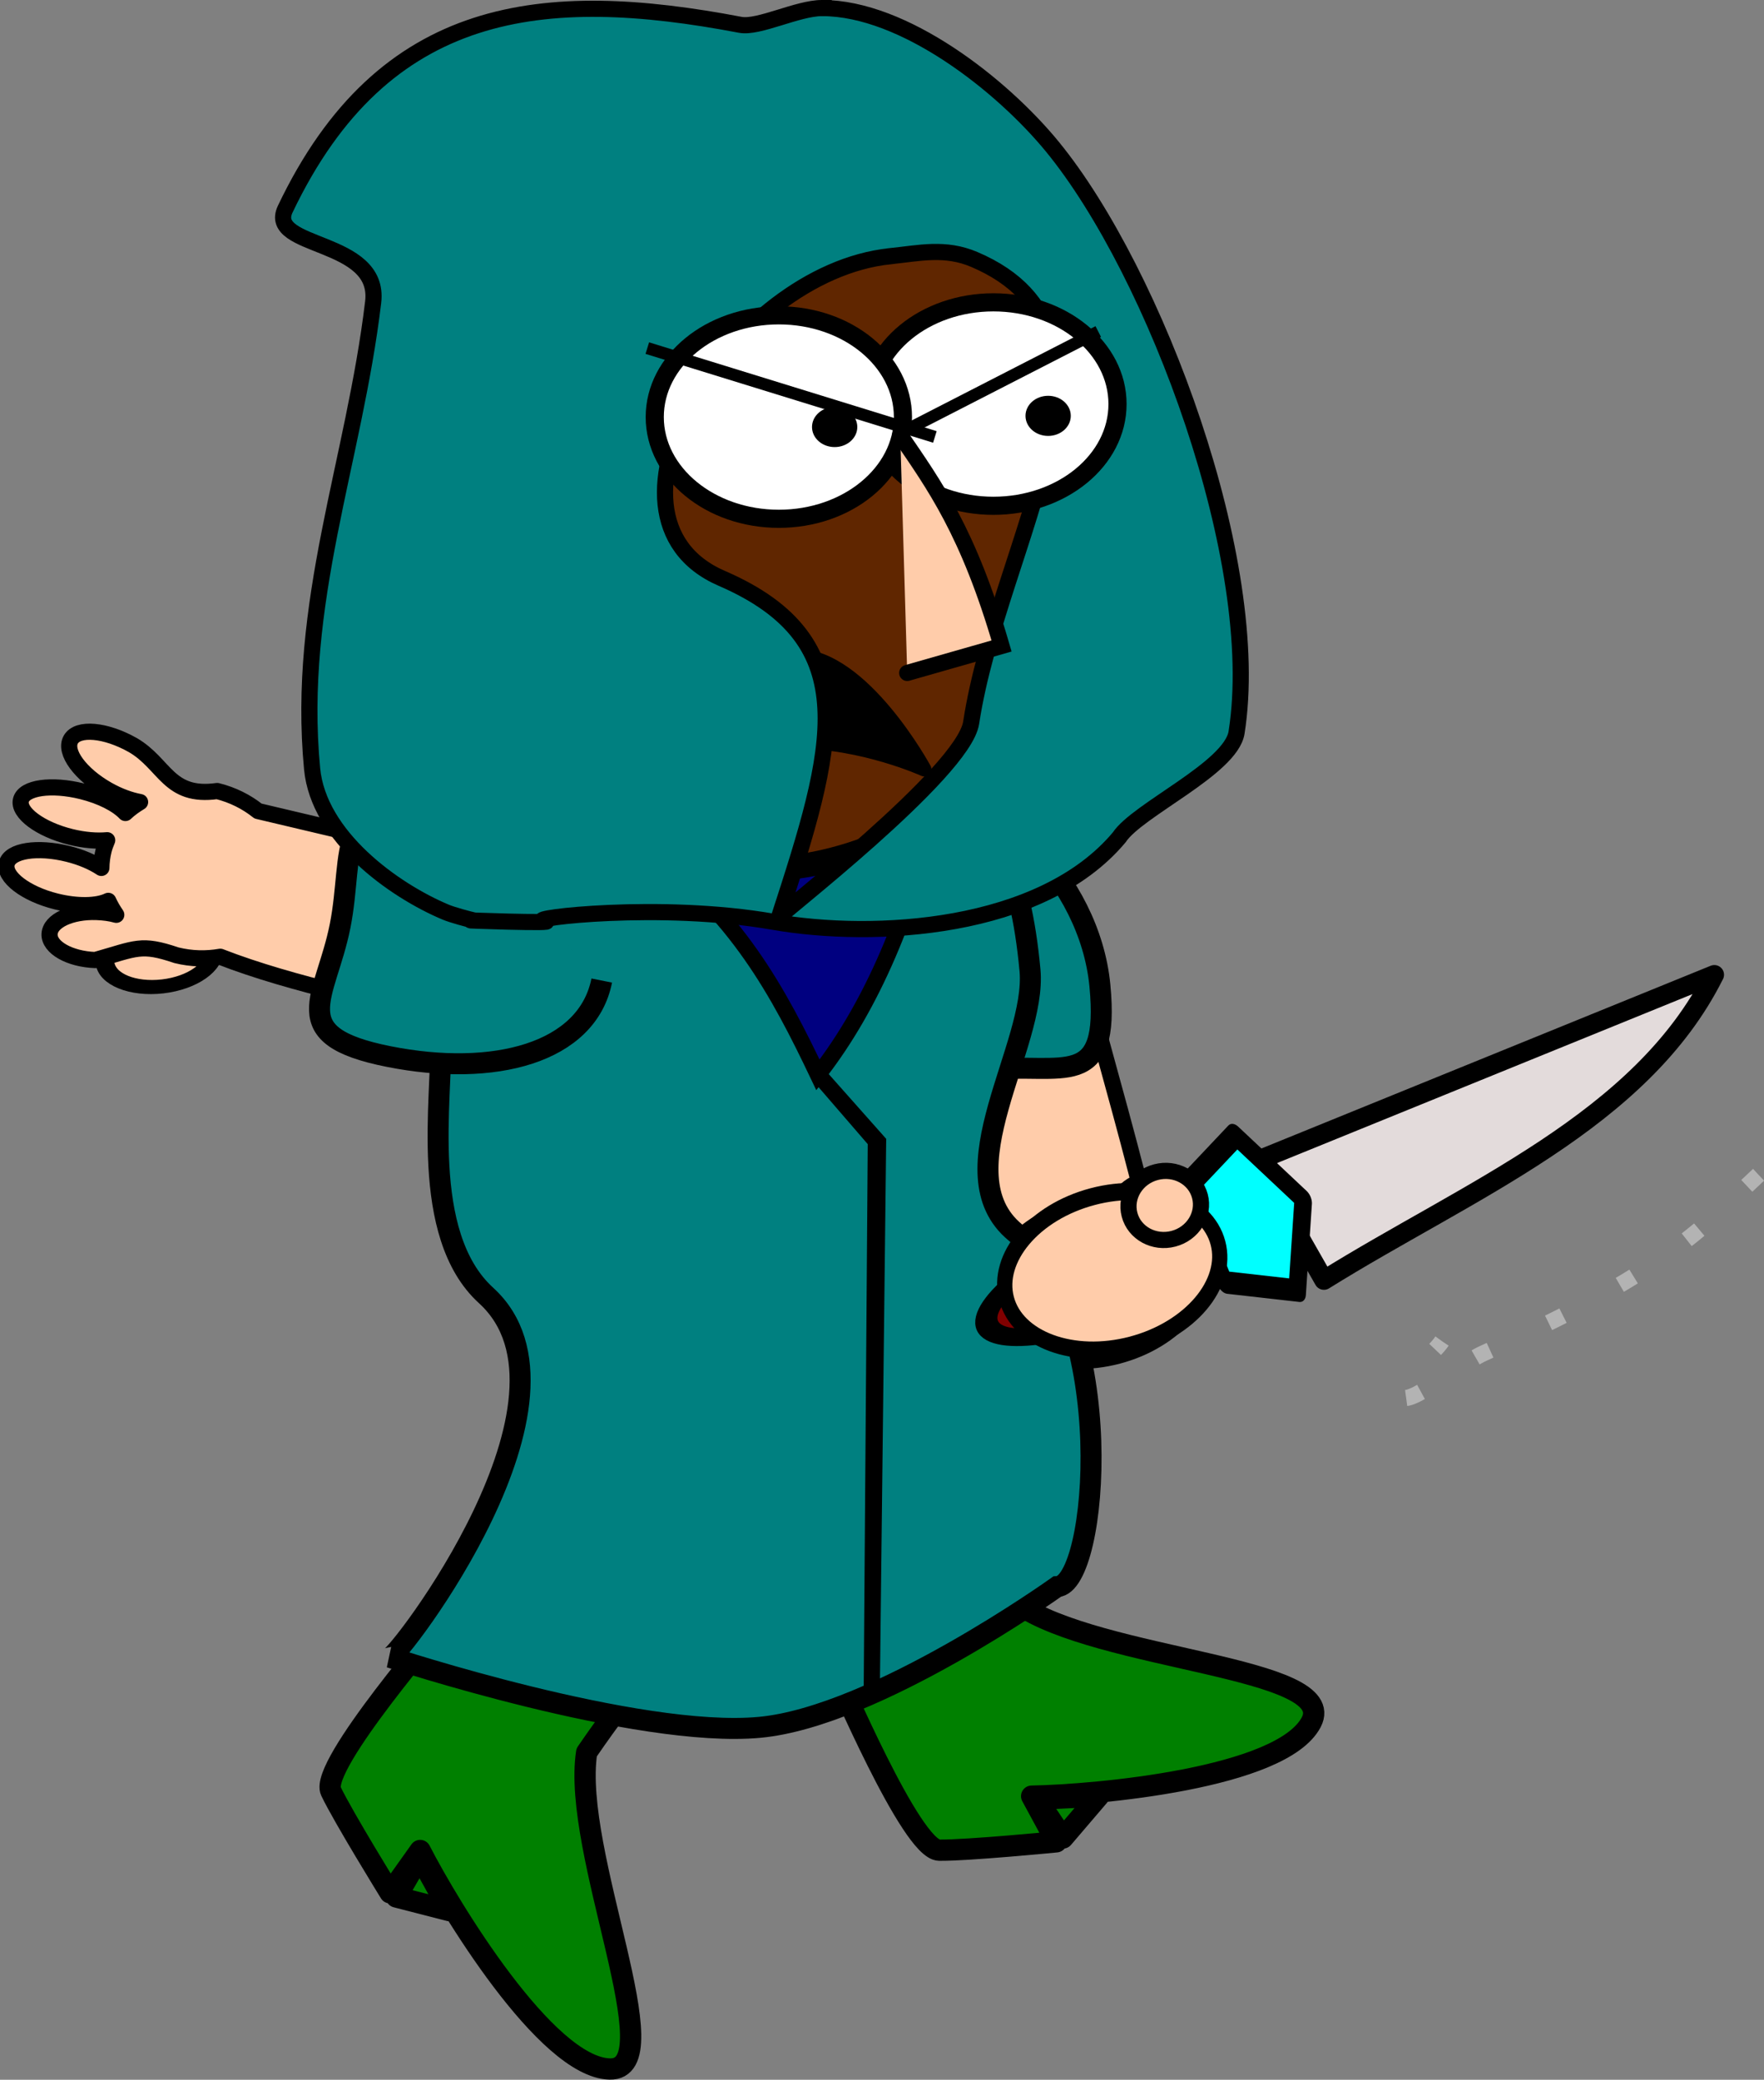 <?xml version="1.0" encoding="UTF-8" standalone="no"?>
<!-- Created with Inkscape (http://www.inkscape.org/) -->

<svg
   xmlns:dc="http://purl.org/dc/elements/1.1/"
   xmlns:cc="http://creativecommons.org/ns#"
   xmlns:rdf="http://www.w3.org/1999/02/22-rdf-syntax-ns#"
   xmlns:svg="http://www.w3.org/2000/svg"
   xmlns="http://www.w3.org/2000/svg"
   xmlns:sodipodi="http://sodipodi.sourceforge.net/DTD/sodipodi-0.dtd"
   xmlns:inkscape="http://www.inkscape.org/namespaces/inkscape"
   width="109.234"
   height="128.751"
   id="svg5167"
   version="1.1"
   inkscape:version="0.48.1 r9760"
   sodipodi:docname="char01.svg"
   inkscape:export-filename="/home/massimo/Immagini/Doomed Comics/characters/char01.png"
   inkscape:export-xdpi="110"
   inkscape:export-ydpi="110">
  <rect width="100%" height="100%" fill="#808080" stroke="none"/>
  <defs
     id="defs5169">
    <inkscape:path-effect
       is_visible="true"
       id="path-effect3860-54-0-2-2"
       effect="spiro" />
    <inkscape:path-effect
       is_visible="true"
       id="path-effect3860-67-3-0-1-1"
       effect="spiro" />
  </defs>
  <sodipodi:namedview
     id="base"
     pagecolor="#ffffff"
     bordercolor="#666666"
     borderopacity="1.0"
     inkscape:pageopacity="0.0"
     inkscape:pageshadow="2"
     inkscape:zoom="1.8330954"
     inkscape:cx="54.698901"
     inkscape:cy="64.379493"
     inkscape:document-units="px"
     inkscape:current-layer="layer1"
     showgrid="false"
     fit-margin-top="0"
     fit-margin-left="0"
     fit-margin-right="0"
     fit-margin-bottom="0"
     inkscape:window-width="600"
     inkscape:window-height="441"
     inkscape:window-x="240"
     inkscape:window-y="217"
     inkscape:window-maximized="0" />
  <g
     inkscape:label="Livello 1"
     inkscape:groupmode="layer"
     id="layer1"
     transform="translate(211.842,-287.991)">
    <g
       id="g4044"
       transform="translate(-455.295,-12.634)">
      <path
         id="path4683-99-1"
         style="fill:#008000;stroke:#000000;stroke-width:1.317px;stroke-linecap:butt;stroke-linejoin:round;stroke-opacity:1"
         d="m 287.516,391.833 c 5.384,-0.957 9.209,-3.951 12.792,-6.93 2.993,5.85 0.908,5.735 6.119,14.986 5.115,3.562 20.046,3.881 18.222,7.354 -1.828,3.482 -13.356,4.507 -17.312,4.576 l 1.531,2.827 c 0,0 -5.499,0.538 -7.253,0.517 -1.754,-0.021 -6.335,-10.981 -6.474,-11.094 z m 21.757,22.576 2.213,-2.588 -3.817,0.189 z"
         inkscape:connector-curvature="0"
         sodipodi:nodetypes="cccsccscccccc" />
      <path
         id="path4683-99"
         style="fill:#008000;stroke:#000000;stroke-width:1.317px;stroke-linecap:butt;stroke-linejoin:round;stroke-opacity:1"
         d="m 278.684,388.584 c 3.23,4.412 7.603,6.527 11.856,8.432 -3.934,5.264 -4.749,3.341 -10.759,12.094 -0.945,6.161 5.345,19.706 1.423,19.599 -3.931,-0.108 -9.929,-10.005 -11.734,-13.527 l -1.864,2.619 c 0,0 -2.905,-4.7 -3.659,-6.284 -0.754,-1.584 7.068,-10.524 7.108,-10.698 z m -10.686,29.477 3.298,0.847 -1.851,-3.344 z"
         inkscape:connector-curvature="0"
         sodipodi:nodetypes="cccsccscccccc" />
      <g
         inkscape:transform-center-y="10.020412"
         inkscape:transform-center-x="-5.447169"
         id="g4789-4"
         transform="matrix(-0.967,0.255,0.255,0.967,353.895,148.392)">
        <path
           sodipodi:nodetypes="cssccc"
           inkscape:connector-curvature="0"
           id="rect9046-1"
           d="m 105.796,194.249 0,16.288 c 0,0.052 -0.042,0.093 -0.093,0.093 l -9.571,0 c -0.169,-4.018 -0.007,-10.815 -0.007,-14.854 -0.196,-3.967 2.519,-6.531 5.088,-6.185"
           style="color:#000000;fill:#ffccaa;fill-opacity:1;fill-rule:evenodd;stroke:#000000;stroke-width:1;stroke-linecap:round;stroke-miterlimit:4;marker:none;visibility:visible;display:inline;overflow:visible;enable-background:accumulate" />
        <path
           transform="matrix(1,0,0,1.145,-235.883,-200.232)"
           d="m 342.722,360.946 c 0,2.292 -3.031,4.15 -6.769,4.15 -3.738,0 -6.769,-1.858 -6.769,-4.15 0,-2.292 3.031,-4.15 6.769,-4.15 3.738,0 6.769,1.858 6.769,4.15 z"
           sodipodi:ry="4.1504092"
           sodipodi:rx="6.7691202"
           sodipodi:cy="360.94571"
           sodipodi:cx="335.95258"
           id="path9048-9"
           style="color:#000000;fill:#ffccaa;fill-opacity:1;fill-rule:evenodd;stroke:#000000;stroke-width:0.934;stroke-miterlimit:4;stroke-dasharray:none;marker:none;visibility:visible;display:inline;overflow:visible;enable-background:accumulate"
           sodipodi:type="arc" />
        <path
           transform="translate(-205.417,-145.103)"
           d="m 303.533,355.004 c 0,1.177 -1.009,2.131 -2.253,2.131 -1.245,0 -2.253,-0.954 -2.253,-2.131 0,-1.177 1.009,-2.131 2.253,-2.131 1.245,0 2.253,0.954 2.253,2.131 z"
           sodipodi:ry="2.1312113"
           sodipodi:rx="2.2534938"
           sodipodi:cy="355.00388"
           sodipodi:cx="301.27911"
           id="path9052-95"
           style="color:#000000;fill:#ffccaa;fill-opacity:1;fill-rule:evenodd;stroke:#000000;stroke-width:1;stroke-linecap:round;stroke-miterlimit:4;stroke-dasharray:none;marker:none;visibility:visible;display:inline;overflow:visible;enable-background:accumulate"
           sodipodi:type="arc" />
      </g>
      <path
         style="color:#000000;fill:#008080;fill-opacity:1;fill-rule:evenodd;stroke:#000000;stroke-width:1.3;stroke-linejoin:round;stroke-miterlimit:4;stroke-opacity:1;stroke-dashoffset:0;marker:none;visibility:visible;display:inline;overflow:visible;enable-background:accumulate"
         d="m 300.284,349.725 c 4.569,-0.44 10.641,5.292 11.278,11.901 0.637,6.609 -2.312,4.77 -6.88,5.21 -4.569,0.44 -7.91,2.885 -8.547,-3.724 -1.816,-5.802 -2.194,-11.641 4.149,-13.387 z"
         id="path8852-8-6-6"
         inkscape:connector-curvature="0"
         sodipodi:nodetypes="csscc" />
      <path
         style="color:#000000;fill:#008080;fill-opacity:1;fill-rule:evenodd;stroke:#000000;stroke-width:1.3;stroke-miterlimit:4;marker:none;visibility:visible;display:inline;overflow:visible;enable-background:accumulate"
         d="m 270.752,364.846 c 0.09,3.699 -1.348,12.199 2.801,15.976 6.958,6.334 -5.496,22.45 -5.943,22.403 0,0 15.302,5.042 22.895,4.332 7.175,-0.671 18.41,-8.71 18.41,-8.71 2.562,-0.117 3.858,-16.598 -2.597,-21.932 -4.443,-3.672 1.347,-11.549 0.916,-16.225 -1.168,-12.686 -6.969,-14.061 -20.15,-13.894 -13.181,0.167 -16.641,5.388 -16.334,18.05 z"
         id="path5333-5-8-1"
         inkscape:connector-curvature="0"
         sodipodi:nodetypes="sscscssss" />
      <g
         inkscape:transform-center-x="13.394115"
         inkscape:transform-center-y="-4.5820757"
         id="g7344-3"
         transform="matrix(0.241,-0.971,-0.971,-0.241,420.123,568.158)">
        <path
           sodipodi:type="arc"
           style="color:#000000;fill:#ffccaa;fill-opacity:1;fill-rule:evenodd;stroke:#000000;stroke-width:0.869;stroke-miterlimit:4;stroke-dasharray:none;marker:none;visibility:visible;display:inline;overflow:visible;enable-background:accumulate"
           id="path4796-3"
           sodipodi:cx="301.27911"
           sodipodi:cy="355.00388"
           sodipodi:rx="2.546541"
           sodipodi:ry="1.8497226"
           d="m 303.826,355.004 c 0,1.022 -1.14,1.85 -2.547,1.85 -1.406,0 -2.547,-0.828 -2.547,-1.85 0,-1.022 1.14,-1.85 2.547,-1.85 1.406,0 2.547,0.828 2.547,1.85 z"
           transform="matrix(0.465,-1.241,0.936,0.351,-310.463,461.26)" />
        <path
           sodipodi:nodetypes="cscccssccssscscsssccsscccc"
           inkscape:connector-curvature="0"
           id="path9079-5-1"
           d="m 167.894,189.155 c 5.059,0.383 4.407,4.334 4.369,7.751 l -0.127,11.31 c 0.378,0.822 0.594,1.758 0.594,2.75 -1.144,2.841 0.85,3.518 1.5,5.75 0.52,1.871 0.252,3.577 -0.594,3.812 -0.846,0.235 -1.949,-1.098 -2.469,-2.969 -0.214,-0.771 -0.288,-1.501 -0.25,-2.125 -0.275,0.273 -0.553,0.515 -0.875,0.719 0.399,0.626 0.656,1.699 0.656,2.938 0,1.942 -0.636,3.531 -1.438,3.531 -0.801,0 -1.469,-1.59 -1.469,-3.531 0,-0.863 0.131,-1.638 0.344,-2.25 -0.219,0.032 -0.43,0.062 -0.656,0.062 -0.372,0 -0.744,-0.042 -1.094,-0.125 0.217,0.608 0.344,1.369 0.344,2.219 0,1.942 -0.66,3.531 -1.5,3.531 -0.84,0 -1.531,-1.59 -1.531,-3.531 0,-1.36 0.324,-2.54 0.812,-3.125 -0.253,-0.198 -0.501,-0.443 -0.719,-0.688 0.012,0.377 -0.036,0.796 -0.125,1.219 -0.324,1.545 -1.224,2.669 -2.031,2.5 -0.808,-0.169 -1.199,-1.58 -0.875,-3.125 1.327,-2.324 1.69,-2.498 1.5,-4.812 0,-0.956 0.209,-1.856 0.562,-2.656 -0.614,-4.744 -0.316,-10.76 -0.312,-15.188"
           style="color:#000000;fill:#ffccaa;fill-opacity:1;fill-rule:evenodd;stroke:#000000;stroke-width:1;stroke-linecap:round;stroke-linejoin:round;stroke-miterlimit:4;stroke-opacity:1;stroke-dasharray:none;stroke-dashoffset:0;marker:none;visibility:visible;display:inline;overflow:visible;enable-background:accumulate" />
      </g>
      <path
         style="color:#000000;fill:#008080;fill-opacity:1;fill-rule:evenodd;stroke:#000000;stroke-width:1.3;stroke-linejoin:round;stroke-miterlimit:4;stroke-opacity:1;stroke-dashoffset:0;marker:none;visibility:visible;display:inline;overflow:visible;enable-background:accumulate"
         d="m 280.715,361.327 c -0.895,4.502 -6.682,6 -13.194,4.704 -6.512,-1.295 -3.901,-3.588 -3.006,-8.09 0.895,-4.502 -0.482,-8.406 6.03,-7.111"
         id="path8852-4-5"
         inkscape:connector-curvature="0"
         sodipodi:nodetypes="cssc"
         inkscape:transform-center-x="6.3937335"
         inkscape:transform-center-y="0.54954683" />
      <path
         style="fill:#000080;stroke:#000000;stroke-width:1px;stroke-linecap:butt;stroke-linejoin:miter;stroke-opacity:1"
         d="m 289.148,347.832 c 5.779,0.198 10.978,1.76 12.114,2.073 l 0.13,0.68 c -1.576,6.593 -3.9,12.253 -7.288,16.583 -2.408,-5.049 -5.04,-10.041 -10.85,-14.219 l -0.032,-0.032 c -0.669,-0.39 -5.201,-3.065 -3.628,-3.692 2.962,-1.181 6.344,-1.503 9.555,-1.393 z m 4.958,19.29 3.722,4.192 -0.394,34.189 0.255,-34.233 z"
         id="path8876-3-1"
         inkscape:connector-curvature="0"
         sodipodi:nodetypes="ccccccsscccccc" />
      <path
         sodipodi:type="arc"
         style="color:#000000;fill:#602600;fill-opacity:1;fill-rule:evenodd;stroke:#000000;stroke-width:0.617;stroke-miterlimit:4;stroke-opacity:1;stroke-dasharray:none;marker:none;visibility:visible;display:inline;overflow:visible;enable-background:accumulate"
         id="path2994-0-6"
         sodipodi:cx="131.64648"
         sodipodi:cy="178.16849"
         sodipodi:rx="9.3631258"
         sodipodi:ry="10.524252"
         d="m 141.01,178.168 c 0,5.812 -4.192,10.524 -9.363,10.524 -5.171,0 -9.363,-4.712 -9.363,-10.524 0,-5.812 4.192,-10.524 9.363,-10.524 5.171,0 9.363,4.712 9.363,10.524 z"
         transform="matrix(-2.432,0,0,2.432,610.109,-104.421)" />
      <path
         style="color:#000000;fill:#000000;fill-opacity:1;fill-rule:evenodd;stroke:#000000;stroke-width:0.9;stroke-linejoin:round;stroke-miterlimit:4;stroke-opacity:1;stroke-dashoffset:0;marker:none;visibility:visible;display:inline;overflow:visible;enable-background:accumulate"
         d="m 300.676,348.238 c 0,0 -3.795,-1.72 -7.906,-1.72 -4.11,0 -9.585,0.697 -9.585,0.697 0,0 5.475,-5.985 9.585,-5.985 4.11,0 7.906,7.009 7.906,7.009 z"
         id="path5337-0-4"
         inkscape:connector-curvature="0"
         sodipodi:nodetypes="cscsc" />
      <path
         sodipodi:nodetypes="csscsscsssssccsscsss"
         inkscape:connector-curvature="0"
         id="path5791-8"
         d="m 294.366,301.124 c 5.066,0 11.124,4.756 14.264,8.594 6.357,7.769 13.069,25.737 11.395,36.258 -0.352,2.211 -6.145,4.779 -7.266,6.488 -4.821,5.751 -15.181,6.314 -21.423,5.224 -7.026,-1.227 -15.286,-0.212 -14.211,-0.056 1.345,0.194 -5.767,-0.057 -4.344,-0.028 -0.321,-0.072 -1.32,-0.34 -1.716,-0.506 -3.27,-1.37 -7.888,-4.713 -8.285,-8.875 -0.983,-10.292 2.6,-19.009 3.781,-28.9 0.471,-3.946 -6.629,-3.272 -5.443,-5.758 6.087,-12.752 15.996,-13.723 28.18,-11.403 1.131,0.215 3.542,-1.039 5.068,-1.039 z m 4.211,15.362 c -9.859,1.015 -19.251,16.127 -10.427,19.943 8.992,3.888 6.935,10.537 3.544,20.975 -0.331,0.085 11.423,-8.939 11.896,-12.034 1.714,-11.226 10.753,-24.178 0.2,-28.681 -1.816,-0.775 -3.404,-0.39 -5.212,-0.204 z"
         style="fill:#008080;stroke:#000000;stroke-width:1px;stroke-linecap:round;stroke-linejoin:miter;stroke-opacity:1" />
      <g
         id="g4396-3-2"
         transform="matrix(-1,0,0,1,420.219,173.464)">
        <path
           transform="matrix(-1.123,0,0,1.123,226.912,19.093)"
           d="m 106.275,118.506 c 0,3.097 -3.064,5.608 -6.843,5.608 -3.779,0 -6.843,-2.511 -6.843,-5.608 0,-3.097 3.064,-5.608 6.843,-5.608 3.779,0 6.843,2.511 6.843,5.608 z"
           sodipodi:ry="5.6079936"
           sodipodi:rx="6.8432345"
           sodipodi:cy="118.50636"
           sodipodi:cx="99.431404"
           id="path3766-1-6-7-1"
           style="color:#000000;fill:#ffffff;fill-opacity:1;fill-rule:evenodd;stroke:#000000;stroke-width:1;stroke-miterlimit:4;stroke-opacity:1;stroke-dasharray:none;stroke-dashoffset:0;marker:none;visibility:visible;display:inline;overflow:visible;enable-background:accumulate"
           sodipodi:type="arc" />
        <path
           inkscape:connector-curvature="0"
           inkscape:original-d="m 125.3407,156.19052 -16.58364,-8.50443"
           inkscape:path-effect="#path-effect3860-54-0-2-2"
           id="path3858-6-6-6-7"
           d="m 125.341,156.191 -16.584,-8.504"
           style="fill:none;stroke:#000000;stroke-width:0.748px;stroke-linecap:butt;stroke-linejoin:miter;stroke-opacity:1" />
        <path
           transform="matrix(-1.123,0,0,1.123,240.199,19.898)"
           d="m 106.275,118.506 c 0,3.097 -3.064,5.608 -6.843,5.608 -3.779,0 -6.843,-2.511 -6.843,-5.608 0,-3.097 3.064,-5.608 6.843,-5.608 3.779,0 6.843,2.511 6.843,5.608 z"
           sodipodi:ry="5.6079936"
           sodipodi:rx="6.8432345"
           sodipodi:cy="118.50636"
           sodipodi:cx="99.431404"
           id="path3766-0-7-3-2-2"
           style="color:#000000;fill:#ffffff;fill-opacity:1;fill-rule:evenodd;stroke:#000000;stroke-width:1;stroke-miterlimit:4;stroke-opacity:1;stroke-dasharray:none;stroke-dashoffset:0;marker:none;visibility:visible;display:inline;overflow:visible;enable-background:accumulate"
           sodipodi:type="arc" />
        <path
           inkscape:connector-curvature="0"
           inkscape:original-d="m 118.8751,154.21026 17.80728,-5.49936"
           inkscape:path-effect="#path-effect3860-67-3-0-1-1"
           id="path3858-9-8-7-6-5"
           d="m 118.875,154.21 17.807,-5.499"
           style="fill:none;stroke:#000000;stroke-width:0.748px;stroke-linecap:butt;stroke-linejoin:miter;stroke-opacity:1" />
      </g>
      <g
         id="g3916-9-3-8-0"
         transform="matrix(-0.748,0,0,0.748,507.063,209.014)">
        <path
           transform="matrix(0.433,0,0,0.433,250.471,93.534)"
           d="m 38.88,146.324 c 0,1.842 -1.714,3.335 -3.829,3.335 -2.115,0 -3.829,-1.493 -3.829,-3.335 0,-1.842 1.714,-3.335 3.829,-3.335 2.115,0 3.829,1.493 3.829,3.335 z"
           sodipodi:ry="3.3351505"
           sodipodi:rx="3.8292468"
           sodipodi:cy="146.32397"
           sodipodi:cx="35.050648"
           id="path3768-7-8-3-6-7"
           style="color:#000000;fill:#000000;fill-opacity:1;fill-rule:evenodd;stroke:#000000;stroke-width:1;stroke-miterlimit:4;stroke-opacity:1;stroke-dasharray:none;stroke-dashoffset:0;marker:none;visibility:visible;display:inline;overflow:visible;enable-background:accumulate"
           sodipodi:type="arc" />
        <path
           transform="matrix(0.433,0,0,0.433,268.145,94.457)"
           d="m 38.88,146.324 c 0,1.842 -1.714,3.335 -3.829,3.335 -2.115,0 -3.829,-1.493 -3.829,-3.335 0,-1.842 1.714,-3.335 3.829,-3.335 2.115,0 3.829,1.493 3.829,3.335 z"
           sodipodi:ry="3.3351505"
           sodipodi:rx="3.8292468"
           sodipodi:cy="146.32397"
           sodipodi:cx="35.050648"
           id="path3768-79-3-2-4"
           style="color:#000000;fill:#000000;fill-opacity:1;fill-rule:evenodd;stroke:#000000;stroke-width:1;stroke-miterlimit:4;stroke-opacity:1;stroke-dasharray:none;stroke-dashoffset:0;marker:none;visibility:visible;display:inline;overflow:visible;enable-background:accumulate"
           sodipodi:type="arc" />
      </g>
      <path
         style="fill:#ffccaa;stroke:#000000;stroke-width:1px;stroke-linecap:round;stroke-linejoin:miter;stroke-opacity:1"
         d="m 299.199,327.572 c 2.108,3.084 4.219,5.968 6.275,13.044 l -5.843,1.668"
         id="path4989-4-0"
         inkscape:connector-curvature="0"
         sodipodi:nodetypes="ccc" />
      <g
         id="g10926-3-4-1"
         transform="matrix(-0.4,-0.917,-0.917,0.4,602.93,796.189)">
        <path
           transform="matrix(0.569,0,0,0.811,463.695,-137.508)"
           d="m 65.388,289.816 c 0,7.178 -2.221,12.997 -4.961,12.997 -2.74,0 -4.961,-5.819 -4.961,-12.997 0,-7.178 2.221,-12.997 4.961,-12.997 2.74,0 4.961,5.819 4.961,12.997 z"
           sodipodi:ry="12.996894"
           sodipodi:rx="4.9611802"
           sodipodi:cy="289.81561"
           sodipodi:cx="60.427017"
           id="path6967-6-7-5"
           style="color:#000000;fill:#800000;fill-opacity:1;fill-rule:evenodd;stroke:#000000;stroke-width:1.766;stroke-linejoin:round;stroke-miterlimit:4;stroke-opacity:1;stroke-dasharray:none;stroke-dashoffset:0;marker:none;visibility:visible;display:inline;overflow:visible;enable-background:accumulate"
           sodipodi:type="arc" />
        <path
           sodipodi:nodetypes="cccc"
           inkscape:connector-curvature="0"
           id="path6959-7-2-7"
           d="m 499.981,58.153 0.769,30.609 -8.428,-0.905 c 1.534,-10.449 1.16,-21.921 7.659,-29.703 z"
           inkscape:transform-center-y="-3.1483737"
           inkscape:transform-center-x="1.118328"
           style="color:#000000;fill:#e3dbdb;fill-opacity:1;fill-rule:evenodd;stroke:#000000;stroke-width:1.2;stroke-linejoin:round;stroke-miterlimit:4;stroke-opacity:1;stroke-dashoffset:0;marker:none;visibility:visible;display:inline;overflow:visible;enable-background:accumulate" />
        <path
           transform="matrix(0.57,0,0,-0.37,466.821,173.316)"
           inkscape:transform-center-y="-0.35865135"
           inkscape:transform-center-x="0.092476526"
           d="m 63.012,226.997 -9.37,6.189 -8.781,-6.999 3.943,-10.514 11.218,0.501 z"
           inkscape:randomized="0"
           inkscape:rounded="0"
           inkscape:flatsided="true"
           sodipodi:arg2="0.9870892"
           sodipodi:arg1="0.35877067"
           sodipodi:r2="7.7279749"
           sodipodi:r1="9.5523024"
           sodipodi:cy="223.64323"
           sodipodi:cx="54.068321"
           sodipodi:sides="5"
           id="path6965-5-2-3"
           style="color:#000000;fill:#00ffff;fill-opacity:1;fill-rule:evenodd;stroke:#000000;stroke-width:2.612;stroke-linejoin:round;stroke-miterlimit:4;stroke-opacity:1;stroke-dasharray:none;stroke-dashoffset:0;marker:none;visibility:visible;display:inline;overflow:visible;enable-background:accumulate"
           sodipodi:type="star" />
      </g>
      <path
         transform="matrix(-0.967,0.255,0.292,1.107,531.798,-105.939)"
         d="m 342.722,360.946 c 0,2.292 -3.031,4.15 -6.769,4.15 -3.738,0 -6.769,-1.858 -6.769,-4.15 0,-2.292 3.031,-4.15 6.769,-4.15 3.738,0 6.769,1.858 6.769,4.15 z"
         sodipodi:ry="4.1504092"
         sodipodi:rx="6.7691202"
         sodipodi:cy="360.94571"
         sodipodi:cx="335.95258"
         id="path9048-9-6"
         style="color:#000000;fill:#ffccaa;fill-opacity:1;fill-rule:evenodd;stroke:#000000;stroke-width:0.934;stroke-miterlimit:4;stroke-dasharray:none;marker:none;visibility:visible;display:inline;overflow:visible;enable-background:accumulate"
         sodipodi:type="arc" />
      <path
         transform="matrix(-0.967,0.255,0.255,0.967,516.39,-44.866)"
         d="m 303.533,355.004 c 0,1.177 -1.009,2.131 -2.253,2.131 -1.245,0 -2.253,-0.954 -2.253,-2.131 0,-1.177 1.009,-2.131 2.253,-2.131 1.245,0 2.253,0.954 2.253,2.131 z"
         sodipodi:ry="2.1312113"
         sodipodi:rx="2.2534938"
         sodipodi:cy="355.00388"
         sodipodi:cx="301.27911"
         id="path9052-95-4"
         style="color:#000000;fill:#ffccaa;fill-opacity:1;fill-rule:evenodd;stroke:#000000;stroke-width:1;stroke-linecap:round;stroke-miterlimit:4;stroke-dasharray:none;marker:none;visibility:visible;display:inline;overflow:visible;enable-background:accumulate"
         sodipodi:type="arc" />
      <path
         inkscape:connector-curvature="0"
         id="path5533"
         d="m 352.349,373.351 c -1.163,1.08 -2.283,2.209 -3.489,3.24 -3.897,3.331 -8.908,5.713 -13.541,7.809 -1.683,0.761 -5.515,4.035 -5.067,2.243 0.228,-0.914 1.944,-2.169 2.492,-2.991"
         style="fill:none;stroke:#b3b3b3;stroke-width:1;stroke-linecap:butt;stroke-linejoin:miter;stroke-miterlimit:4;stroke-opacity:1;stroke-dasharray:1, 4;stroke-dashoffset:0" />
    </g>
  </g>
</svg>
